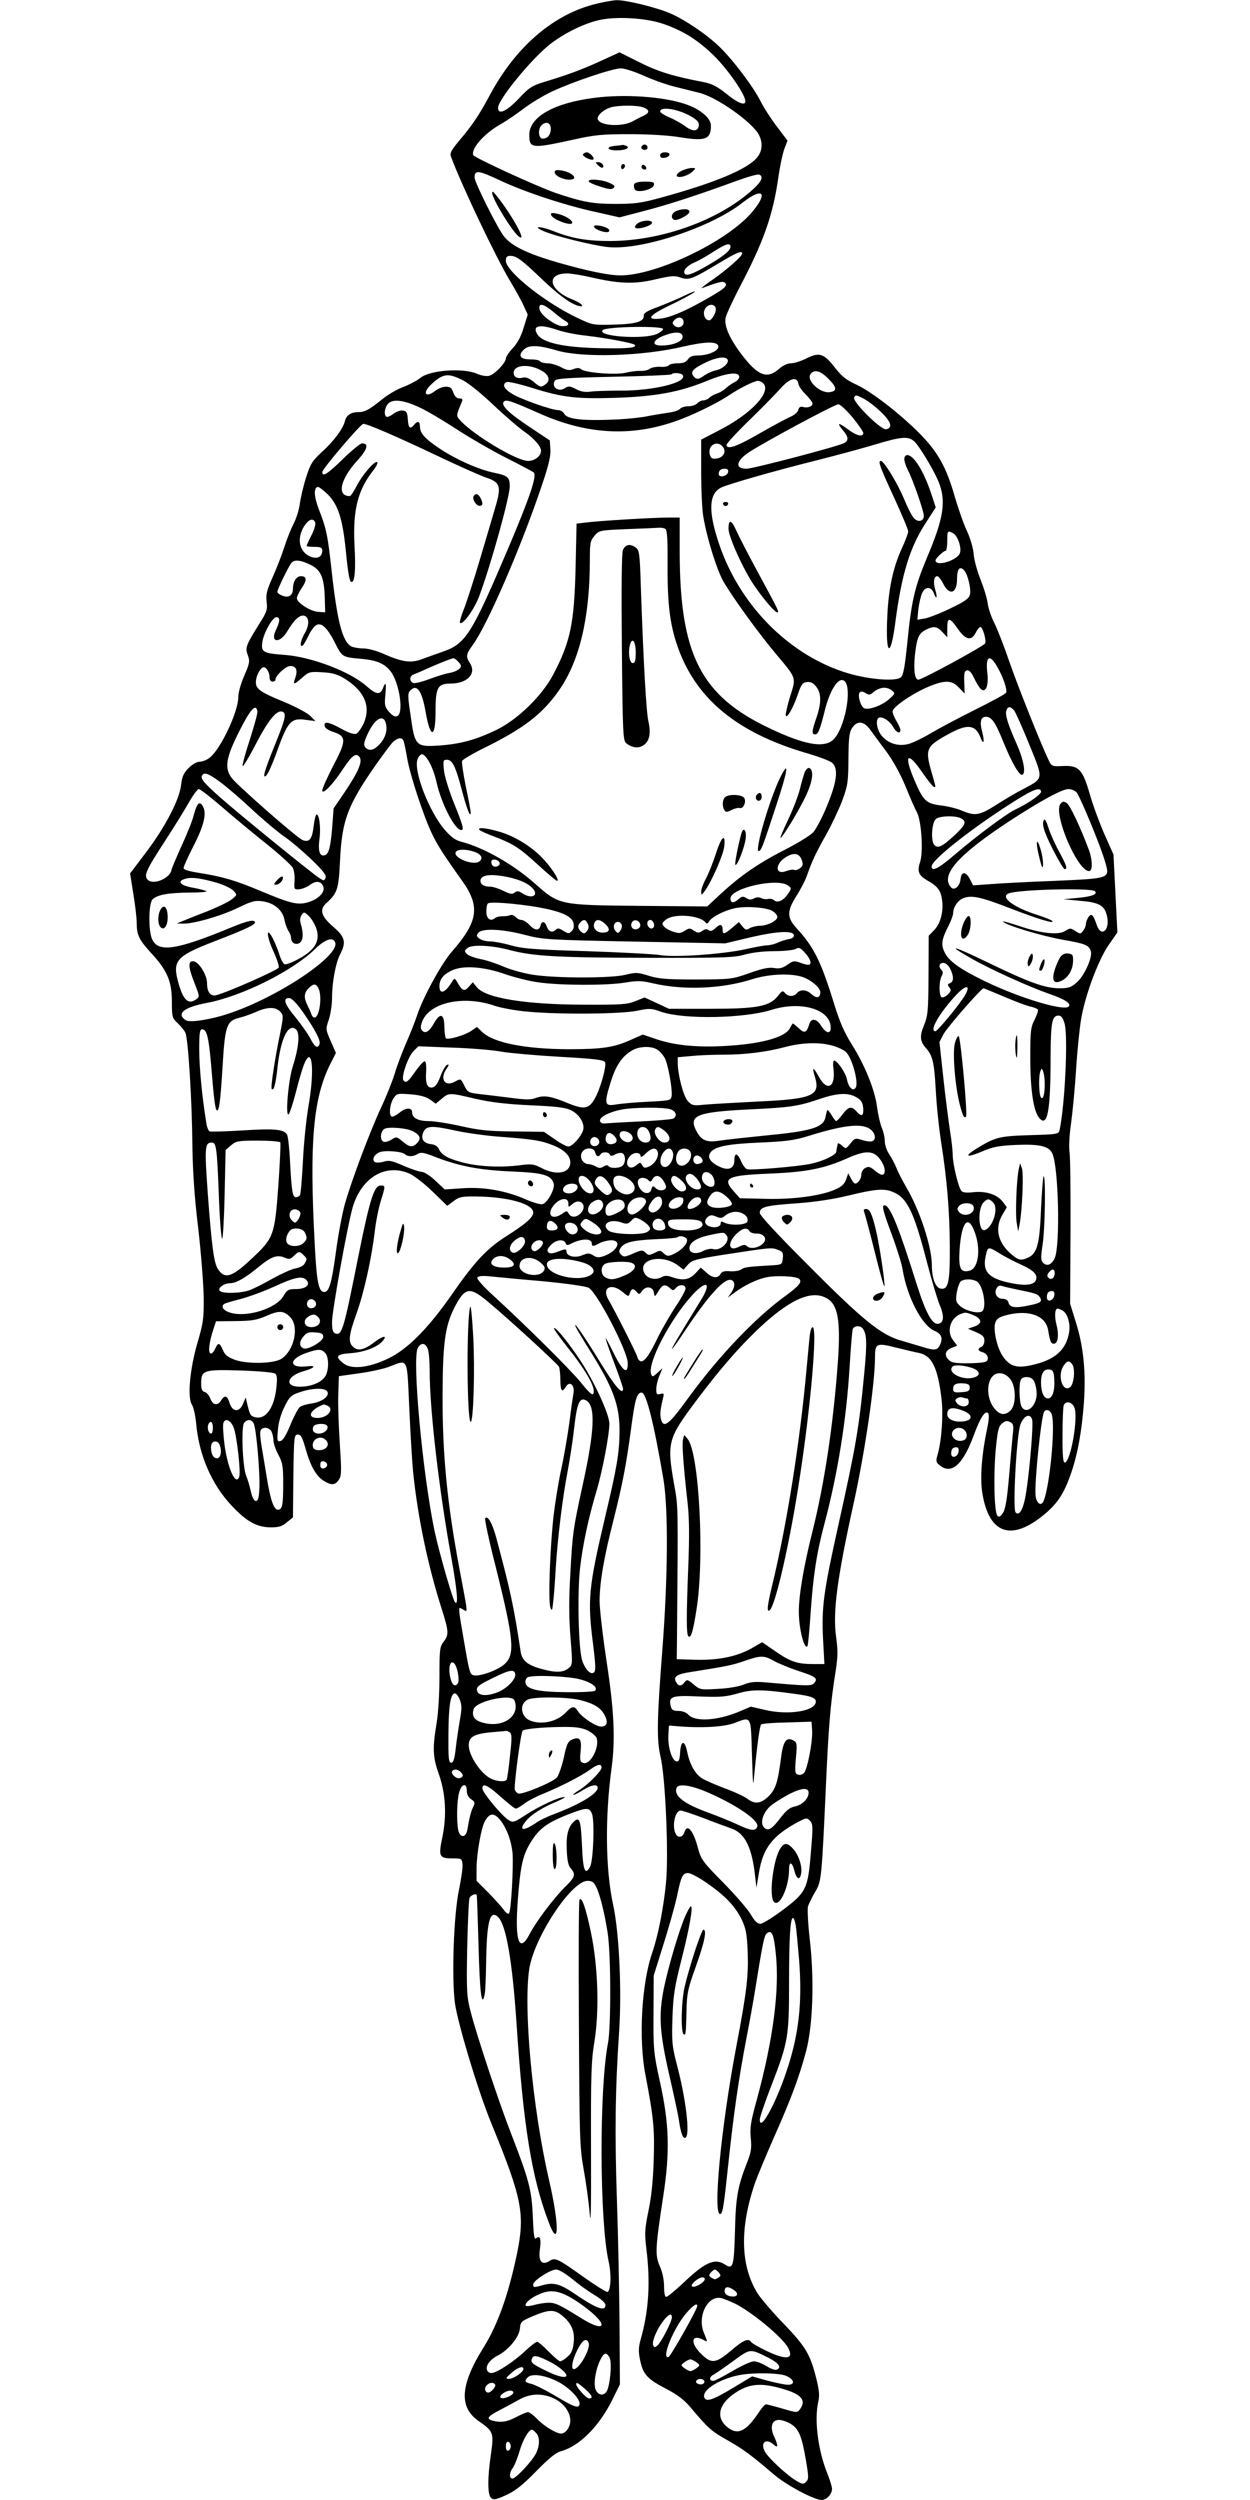 <?xml version="1.0" standalone="no"?>
<!DOCTYPE svg PUBLIC "-//W3C//DTD SVG 20010904//EN"
 "http://www.w3.org/TR/2001/REC-SVG-20010904/DTD/svg10.dtd">
<svg version="1.0" xmlns="http://www.w3.org/2000/svg"
 width="640pt" height="1280pt" viewBox="0 0 640 1280"
 preserveAspectRatio="xMidYMid meet">
<g transform="translate(0,1280) scale(0.1,-0.1)"
fill="#000000" stroke="none">
<path d="M3035 12776 c-211 -57 -398 -222 -526 -461 -54 -101 -89 -154 -156
-233 -45 -54 -51 -66 -43 -87 59 -156 229 -512 299 -629 28 -47 61 -106 72
-131 l21 -46 -21 -67 c-13 -45 -32 -79 -56 -105 -19 -20 -35 -44 -35 -52 0
-22 -57 -82 -85 -89 -14 -4 -41 1 -62 10 -72 32 -243 19 -291 -21 -16 -13 -55
-34 -86 -46 -32 -11 -81 -40 -110 -64 -66 -53 -88 -65 -121 -65 -38 0 -62 -16
-69 -46 -10 -40 -57 -103 -119 -159 -48 -45 -58 -60 -80 -130 -14 -44 -28
-105 -32 -135 -4 -30 -18 -75 -31 -100 -13 -25 -35 -79 -48 -120 -13 -41 -40
-111 -60 -155 -30 -67 -35 -87 -31 -125 5 -40 2 -52 -35 -110 -71 -114 -76
-126 -61 -165 11 -31 9 -41 -18 -104 -18 -41 -31 -86 -31 -111 0 -74 -90 -265
-146 -309 -15 -12 -38 -21 -51 -21 -15 0 -38 -13 -57 -32 -26 -26 -34 -44 -39
-88 -9 -76 -81 -214 -180 -345 l-81 -107 17 -107 c10 -58 17 -125 17 -148 0
-60 12 -85 75 -154 81 -87 105 -144 105 -247 0 -79 2 -85 29 -110 16 -15 34
-37 40 -49 14 -28 34 -341 36 -578 2 -134 10 -260 30 -425 15 -129 27 -289 28
-355 1 -108 -3 -131 -32 -230 -39 -134 -52 -278 -29 -316 9 -13 18 -55 22 -94
14 -164 79 -315 183 -425 76 -81 129 -110 200 -110 41 0 58 5 82 26 l31 25 2
212 c3 203 4 212 23 212 16 0 23 -14 41 -77 24 -86 54 -138 95 -162 37 -22 56
-20 74 8 14 21 14 43 5 182 -6 88 -10 202 -8 254 l3 94 99 14 c54 7 124 22
155 33 104 39 94 59 107 -221 6 -135 15 -276 19 -315 23 -229 76 -483 147
-704 36 -114 37 -131 9 -167 -19 -25 -21 -39 -21 -178 0 -86 -6 -190 -15 -241
-21 -126 -19 -171 11 -256 36 -101 42 -214 19 -325 -21 -100 -17 -109 53 -109
45 0 47 -1 50 -31 2 -17 -7 -75 -18 -130 -27 -126 -38 -444 -21 -579 14 -103
120 -455 186 -615 160 -390 174 -466 131 -674 -44 -207 -97 -357 -169 -473
-121 -193 -129 -308 -26 -379 75 -52 78 -60 63 -166 -19 -130 -18 -212 1 -228
13 -11 26 -8 78 16 46 21 85 52 153 122 68 69 101 96 130 103 91 26 191 126
257 258 l41 83 -2 302 c-1 165 -7 450 -13 631 -12 345 -9 582 11 874 14 213 0
504 -30 645 -40 180 -43 451 -9 701 20 147 14 292 -25 547 -20 131 -36 271
-36 311 0 94 22 223 71 414 47 188 64 276 90 467 20 153 30 186 54 186 24 0
63 -157 112 -445 25 -153 23 -499 -6 -875 -28 -361 -29 -456 -9 -545 25 -105
42 -501 28 -644 -12 -126 -40 -270 -70 -357 -55 -158 -71 -441 -36 -624 43
-225 48 -281 43 -439 -3 -104 -12 -191 -27 -261 -19 -93 -20 -115 -11 -191 22
-175 13 -322 -30 -471 -10 -39 -11 -59 -1 -105 15 -70 36 -94 135 -145 55 -29
91 -56 120 -91 92 -109 108 -124 188 -169 83 -47 119 -73 241 -177 62 -54 207
-131 245 -131 25 0 53 30 53 57 0 11 -11 46 -24 79 -48 118 -68 276 -46 369 7
31 4 58 -11 119 -31 123 -55 162 -165 277 -57 58 -116 128 -134 155 -90 143
-94 339 -12 574 11 30 53 132 94 225 91 205 130 312 165 442 35 132 43 366 19
574 -9 79 -13 155 -9 169 5 14 21 47 37 74 32 54 33 62 56 571 12 268 22 392
46 543 14 87 15 117 5 190 -18 128 5 300 89 682 59 267 110 618 110 751 0 71
8 75 109 49 42 -10 94 -23 116 -27 67 -14 97 -76 116 -239 9 -86 0 -210 -21
-284 -9 -31 -8 -37 11 -52 60 -50 119 2 175 154 32 88 58 128 73 113 6 -7 5
-32 -4 -75 -28 -131 -38 -253 -26 -331 34 -220 156 -256 334 -99 57 51 89 103
122 200 33 97 53 209 64 350 12 160 -1 293 -39 415 l-31 100 2 365 c1 201 -1
385 -5 410 -4 27 -1 88 8 150 8 58 20 184 26 280 6 96 18 211 26 256 21 121
87 298 140 375 l45 65 -10 200 -10 199 -46 103 c-25 57 -59 149 -75 205 -37
129 -57 149 -138 145 -51 -3 -57 -1 -69 22 -35 69 -160 382 -203 506 -26 77
-61 167 -77 200 -17 32 -33 80 -36 105 -3 25 -20 80 -37 123 -17 42 -33 101
-35 130 -2 29 -17 80 -34 117 -17 35 -44 114 -62 174 -43 152 -86 229 -179
324 -101 102 -249 217 -328 253 -48 22 -72 41 -105 83 -58 75 -81 83 -146 51
-27 -14 -64 -26 -80 -26 -19 0 -43 -11 -64 -30 -60 -52 -107 -34 -189 74 -63
82 -91 148 -83 189 4 18 38 91 75 162 120 229 167 362 195 555 8 58 22 124 31
148 l16 42 -55 73 c-30 39 -67 97 -82 127 -38 76 -143 215 -213 282 -65 63
-176 137 -249 169 -71 31 -227 69 -276 68 -23 -1 -78 -11 -122 -23z m363 -99
c100 -35 172 -80 252 -157 65 -62 150 -180 164 -227 12 -39 -28 -28 -95 27
-48 38 -75 52 -118 60 -153 29 -232 53 -327 101 l-102 51 -98 -45 c-101 -46
-165 -69 -289 -107 -62 -19 -77 -29 -130 -86 -62 -65 -105 -84 -105 -46 0 41
165 244 263 323 68 54 166 104 245 124 89 23 249 14 340 -18z m-99 -266 c47
-21 118 -46 156 -55 39 -10 96 -24 128 -32 90 -23 269 -150 303 -215 21 -42
17 -84 -11 -117 -50 -59 -217 -129 -491 -204 -102 -28 -135 -32 -234 -32 -116
0 -169 10 -305 56 -95 33 -416 180 -422 194 -12 33 56 111 142 159 28 16 79
51 115 78 36 28 101 67 145 88 107 50 312 119 354 119 18 0 72 -17 120 -39z
m-736 -536 c121 -57 325 -125 485 -160 l124 -28 126 33 c123 32 272 80 476
155 55 20 105 34 113 31 23 -9 14 -33 -29 -73 -173 -159 -467 -266 -733 -267
-121 0 -197 13 -292 51 -69 27 -112 26 -48 -1 57 -25 252 -73 327 -81 170 -18
529 100 692 229 104 81 131 48 43 -54 -129 -149 -487 -320 -670 -320 -60 0
-167 22 -321 66 -155 45 -236 84 -275 133 -34 43 -151 277 -151 302 0 40 18
38 133 -16z m1177 -338 c0 -20 -36 -49 -115 -95 -81 -47 -111 -57 -120 -42 -9
15 14 41 52 57 18 7 60 31 94 53 65 42 89 49 89 27z m60 -35 c0 -14 -74 -79
-150 -133 -41 -28 -66 -48 -55 -44 92 34 107 37 118 26 15 -15 -8 -33 -119
-95 -99 -55 -170 -84 -219 -88 -70 -6 -50 19 57 70 57 27 112 57 123 66 11 9
-9 2 -45 -15 -36 -18 -99 -44 -140 -60 -53 -19 -75 -32 -74 -44 3 -31 -37 -44
-151 -47 -109 -3 -110 -3 -190 35 -168 80 -365 238 -365 292 0 19 5 25 23 25
31 0 58 -20 157 -115 86 -82 146 -127 188 -140 41 -12 22 12 -23 30 -124 47
-144 135 -31 135 19 0 75 -9 123 -20 141 -33 223 -36 330 -10 79 18 97 20 127
9 42 -15 59 -9 194 72 93 56 122 68 122 51z m-969 -297 c23 -20 50 -40 60 -46
28 -15 23 -29 -10 -29 -37 0 -115 58 -119 88 -5 32 19 28 69 -13z m833 19 c7
-17 -18 -64 -33 -64 -21 0 -34 31 -23 55 13 28 47 33 56 9z m-164 -74 c0 -24
-30 -34 -47 -17 -12 12 -12 16 2 30 19 19 45 12 45 -13z m-647 -39 c31 -11 99
-25 151 -30 94 -11 236 -37 245 -46 14 -15 -26 -20 -153 -18 -205 2 -322 27
-347 75 -23 42 16 49 104 19z m542 4 c0 -5 -13 -16 -30 -24 -64 -31 -312 -14
-279 19 18 18 309 23 309 5z m100 -40 c0 -23 -49 -44 -108 -44 -54 -1 -46 28
13 51 58 22 95 20 95 -7z m183 -48 c4 -22 -51 -47 -105 -47 -27 0 -42 -6 -51
-20 -9 -14 -23 -20 -51 -20 -22 0 -43 -5 -46 -10 -4 -6 -24 -10 -45 -8 -21 1
-45 -4 -53 -10 -8 -7 -30 -12 -48 -11 -19 1 -52 -4 -74 -9 -47 -13 -207 -1
-229 17 -9 8 -21 9 -40 1 -21 -8 -34 -6 -64 10 -20 11 -51 20 -69 20 -17 0
-35 5 -38 10 -3 6 -26 10 -50 10 -52 0 -65 20 -32 51 26 24 75 22 167 -5 129
-39 440 -30 646 19 118 27 177 28 182 2z m47 -68 c10 -16 -23 -47 -59 -55 -17
-3 -43 -15 -58 -25 -32 -23 -42 -24 -58 -4 -17 21 -1 38 63 69 55 27 102 33
112 15z m-950 -58 c36 -20 44 -50 19 -68 -24 -18 -28 -17 -63 13 -21 17 -39
24 -52 21 -29 -8 -49 2 -49 24 0 42 81 48 145 10z m1467 -41 c44 -44 45 -63 5
-68 -50 -6 -122 63 -96 94 20 24 50 16 91 -26z m-746 19 c23 -37 -149 -80
-321 -79 -60 0 -128 -2 -150 -5 -28 -4 -51 -1 -76 13 -31 16 -39 16 -56 5 -34
-23 -72 6 -52 38 7 11 64 15 299 20 159 3 293 9 297 12 10 11 51 8 59 -4z
m289 -9 c0 -8 -10 -20 -23 -26 -12 -6 -33 -20 -45 -31 -12 -12 -33 -24 -47
-28 -13 -4 -30 -14 -38 -21 -7 -8 -22 -14 -31 -14 -10 0 -24 -7 -31 -15 -7 -8
-27 -15 -45 -15 -18 0 -38 -6 -44 -14 -6 -7 -33 -16 -59 -19 -26 -4 -72 -11
-102 -17 -30 -7 -98 -14 -150 -17 -178 -9 -265 -1 -281 28 -5 10 -19 19 -30
19 -35 0 -201 59 -241 86 -40 25 -48 48 -23 58 8 3 65 -10 126 -29 159 -50
227 -58 429 -52 207 7 328 29 470 87 99 41 165 49 165 20z m-1417 -16 c29 -14
98 -70 159 -128 59 -56 129 -116 155 -134 52 -36 88 -77 88 -100 0 -27 -32
-52 -66 -52 -59 0 -282 134 -349 209 -20 23 -20 23 10 94 5 13 2 17 -13 17
-13 0 -24 10 -31 30 -8 24 -16 30 -38 30 -15 0 -39 -9 -53 -20 -51 -40 -70
-13 -22 32 60 56 86 59 160 22z m1720 -20 c2 -12 19 -36 38 -54 18 -19 34 -39
34 -46 0 -15 -23 -24 -48 -18 -13 4 -21 0 -25 -15 -2 -11 -20 -26 -38 -34 -19
-8 -90 -46 -158 -85 -119 -69 -171 -87 -171 -59 0 6 53 64 118 127 65 63 137
137 160 163 47 52 84 61 90 21z m-178 1 c37 -45 -63 -152 -220 -234 l-100 -52
0 -168 c0 -92 5 -194 11 -227 20 -117 72 -280 105 -335 55 -92 182 -266 265
-365 109 -130 106 -120 74 -221 -14 -46 -24 -90 -22 -96 6 -18 37 36 61 105
18 54 25 63 47 66 19 2 33 -4 48 -24 27 -34 27 -83 1 -159 -24 -69 -25 -85 -6
-85 15 0 25 25 51 130 23 89 60 152 88 148 60 -8 14 -264 -55 -312 -50 -35
-146 -16 -313 63 -357 167 -465 378 -465 911 l0 170 -63 0 c-72 0 -360 -17
-423 -26 l-42 -5 -5 -227 c-7 -283 -26 -377 -114 -545 -57 -109 -183 -232
-293 -285 -105 -50 -181 -71 -290 -79 -120 -8 -126 -3 -147 149 -16 106 -16
119 -2 133 34 35 60 -2 79 -115 24 -134 50 -130 50 8 0 122 11 142 76 142 87
0 135 51 100 105 -22 34 -20 45 14 92 74 100 249 504 354 817 35 103 46 150
44 184 l-3 47 -99 66 c-112 74 -154 115 -136 133 12 12 38 3 187 -63 251 -111
488 -119 728 -24 87 34 193 88 245 124 46 31 123 69 140 69 10 0 23 -7 30 -15z
m601 -145 c52 -49 61 -81 26 -88 -26 -5 -172 140 -164 162 6 15 10 15 47 -4
23 -12 64 -43 91 -70z m-2359 22 c35 -16 119 -66 188 -111 69 -45 184 -111
255 -147 72 -36 133 -69 138 -73 17 -17 -21 -129 -130 -386 -189 -444 -218
-490 -334 -531 -35 -12 -84 -30 -109 -39 -55 -21 -100 -15 -191 25 -39 18 -85
30 -109 30 -23 0 -50 5 -61 10 -45 25 -71 121 -100 378 -21 194 -28 225 -66
323 -25 65 -28 109 -7 116 6 2 29 -16 53 -39 52 -53 75 -125 91 -282 13 -131
20 -166 30 -166 17 0 22 66 15 189 -9 179 17 282 95 381 17 21 26 41 21 44
-13 8 -76 -65 -106 -124 -14 -27 -29 -50 -34 -50 -69 0 -49 87 42 186 49 54
56 84 21 84 -9 0 -53 -36 -98 -80 -80 -78 -106 -94 -106 -67 0 16 197 247 210
247 21 0 173 -66 369 -159 113 -54 230 -106 259 -116 73 -24 80 -44 49 -149
-13 -45 -49 -166 -80 -271 -31 -104 -68 -219 -82 -254 -14 -35 -23 -66 -20
-70 14 -13 73 69 98 135 59 157 157 510 157 564 0 46 -10 55 -78 69 -79 16
-192 66 -276 121 -79 52 -106 81 -106 117 0 26 -12 30 -30 8 -20 -25 -29 -17
-32 28 -2 35 -7 43 -26 45 -12 2 -34 -6 -48 -17 -15 -11 -30 -18 -35 -15 -15
9 -10 46 8 67 24 26 82 19 165 -21z m2213 -49 c30 -37 55 -73 55 -80 0 -22
-35 -14 -76 17 -51 38 -62 38 -30 -1 31 -36 33 -55 7 -68 -32 -17 -466 -131
-499 -131 -61 0 -54 41 15 86 83 54 437 244 455 244 10 0 42 -30 73 -67z m319
-126 c26 -26 96 -143 120 -200 42 -101 29 -188 -60 -397 -61 -147 -78 -218
-99 -436 -13 -123 -20 -162 -33 -172 -29 -24 -183 -9 -293 28 -290 96 -535
349 -638 657 -56 166 -52 256 12 287 42 19 268 84 492 140 99 25 232 61 295
80 139 42 173 44 204 13z m-980 -29 c15 -25 -3 -52 -37 -56 -21 -3 -28 2 -33
22 -12 49 43 76 70 34z m24 -125 c-4 -22 -48 -31 -48 -10 0 19 10 27 32 27 13
0 18 -6 16 -17z m-2114 -259 c3 -8 -5 -37 -19 -64 -14 -27 -25 -52 -25 -55 0
-3 18 -5 40 -5 32 0 40 -4 40 -19 0 -32 -25 -45 -60 -31 -61 25 -73 98 -28
163 22 30 43 35 52 11z m1793 -32 c9 -6 12 -57 11 -192 -1 -204 14 -311 58
-429 96 -255 303 -423 647 -525 66 -19 128 -42 138 -52 32 -29 25 -95 -26
-218 -24 -60 -57 -122 -72 -138 -15 -16 -79 -55 -143 -88 -136 -69 -228 -133
-327 -224 l-72 -67 -348 3 c-410 4 -410 4 -534 114 -113 100 -262 184 -376
214 -30 7 -53 24 -83 58 -83 94 -167 312 -141 368 6 14 17 24 24 22 24 -9 56
-71 72 -143 25 -111 94 -245 127 -245 15 0 8 26 -38 139 -25 62 -48 137 -51
167 -5 50 -4 54 15 54 28 0 44 -32 76 -153 26 -99 45 -148 46 -117 0 8 -11 68
-25 133 -13 65 -22 123 -19 131 3 7 53 37 112 66 203 100 299 174 383 294 106
150 159 373 159 668 0 88 2 99 24 125 24 28 26 28 168 34 78 3 152 6 163 7 11
1 26 -2 32 -6z m1473 -22 c23 -12 44 -73 35 -101 -12 -38 -125 -73 -125 -38 0
10 41 49 52 49 4 0 8 23 8 50 0 53 1 55 30 40z m-3290 -162 c54 -27 70 -66 73
-173 l2 -70 -33 2 c-40 1 -112 47 -112 70 0 9 12 34 26 54 27 40 25 59 -6 59
-22 0 -40 -28 -40 -63 0 -35 -21 -50 -54 -37 -14 5 -26 14 -26 20 0 12 57 129
72 148 15 18 48 15 98 -10z m3348 -30 c18 -23 35 -95 28 -122 -5 -21 -25 -35
-102 -72 -52 -25 -111 -48 -131 -51 l-36 -6 5 54 c4 30 12 66 19 82 16 35 46
35 60 1 14 -39 20 -24 7 18 -11 37 -6 68 11 68 6 0 20 -18 31 -40 32 -62 70
-48 70 25 0 54 15 70 38 43z m-3360 -259 c2 -15 -6 -42 -17 -60 -21 -34 -29
-75 -12 -65 5 3 18 26 30 50 11 25 30 50 41 56 27 14 58 -16 99 -99 34 -66 34
-66 139 -75 71 -7 111 -24 141 -62 46 -58 70 -218 34 -231 -11 -4 -24 3 -41
22 -22 26 -24 36 -19 87 6 63 2 72 -13 33 -13 -34 -35 -31 -81 10 -83 75 -283
152 -423 162 -108 8 -120 14 -113 64 6 47 52 129 72 129 20 0 19 -21 -2 -65
-32 -66 19 -72 58 -7 34 57 61 83 84 80 13 -2 21 -12 23 -29z m3327 -40 c39
-55 68 -62 90 -20 8 17 20 31 25 31 11 0 31 -67 24 -84 -5 -13 -323 -186 -342
-186 -18 0 -25 46 -18 122 10 91 19 114 55 133 42 21 58 19 86 -11 l25 -27 0
47 c0 58 12 57 55 -5z m-2561 -165 c9 -8 16 -19 16 -23 0 -15 -26 -31 -61 -37
-19 -3 -64 -17 -101 -31 -37 -14 -74 -23 -82 -20 -21 8 -20 36 2 44 9 3 42 17
72 31 59 26 121 51 132 52 4 0 14 -7 22 -16z m2763 -30 c30 -52 52 -119 44
-131 -3 -6 -74 -45 -157 -86 -84 -42 -186 -96 -228 -121 -42 -25 -94 -50 -114
-55 -51 -14 -104 2 -136 40 -26 30 -35 82 -17 94 16 9 56 -15 73 -46 17 -30
38 -39 38 -16 0 6 -9 27 -20 45 -11 18 -20 40 -20 50 0 22 106 94 186 127 82
34 119 33 154 -6 l29 -30 -2 58 c-2 46 1 58 14 61 11 2 23 -11 37 -41 11 -24
27 -49 35 -56 25 -20 40 21 32 85 -10 86 13 98 52 28z m-3727 -51 c0 -14 6
-23 15 -23 8 0 15 4 15 9 0 22 53 71 76 71 31 0 39 -21 26 -60 -14 -38 -8 -38
36 1 33 29 39 31 102 27 53 -3 78 -10 115 -33 102 -64 135 -142 97 -229 -12
-25 -29 -49 -38 -53 -11 -4 -39 5 -75 25 -65 36 -92 41 -87 15 2 -11 20 -23
46 -31 66 -22 66 -44 -2 -173 -31 -60 -56 -117 -56 -126 0 -25 53 29 105 108
47 71 67 86 85 64 18 -22 -4 -74 -72 -176 l-60 -88 -8 -107 c-9 -103 -19 -134
-45 -134 -20 0 -27 29 -19 87 7 56 -1 123 -15 123 -5 0 -11 -27 -15 -59 -8
-68 -22 -86 -57 -72 -28 11 -328 274 -362 317 -39 51 -31 103 38 240 57 113
85 144 93 103 2 -9 -16 -74 -38 -143 -23 -70 -40 -132 -38 -138 2 -6 32 43 66
109 66 127 109 180 138 169 22 -8 16 -36 -39 -171 -53 -131 -66 -175 -44 -156
8 6 29 53 48 104 62 175 77 193 157 181 l47 -6 -26 26 c-14 15 -74 47 -134 72
-122 50 -145 66 -145 101 0 27 17 64 34 75 14 10 36 -20 36 -49z m3186 -68
c18 -14 18 -16 -13 -44 -35 -32 -102 -57 -127 -48 -19 7 -37 68 -24 82 5 6 16
5 29 -3 17 -11 24 -11 37 1 34 29 70 34 98 12z m626 -102 c8 -10 43 -89 78
-175 74 -182 75 -171 -33 -229 -34 -17 -96 -54 -138 -81 -84 -53 -106 -57
-173 -29 -25 11 -73 23 -107 27 -76 9 -92 23 -136 127 -58 135 -38 155 40 41
26 -38 52 -70 57 -72 13 -5 13 -8 -10 73 -35 121 -29 134 91 199 94 51 134 46
160 -22 15 -40 21 -19 8 30 -14 52 -8 78 19 78 29 0 49 -29 88 -126 44 -109
83 -176 98 -171 20 7 7 78 -30 161 -45 101 -59 148 -51 169 8 22 20 21 39 0z
m-3216 -68 c9 -36 -4 -76 -34 -107 -29 -31 -53 -35 -72 -14 -9 12 -7 25 10 63
37 83 83 111 96 58z m2480 -32 c15 -21 52 -71 82 -111 33 -44 71 -113 97 -175
23 -57 50 -119 60 -137 23 -45 33 -202 16 -253 -16 -49 -8 -69 37 -95 52 -29
68 -50 75 -97 9 -61 -7 -122 -39 -156 l-29 -30 -1 -202 c-1 -182 -3 -207 -23
-256 -23 -56 -21 -82 9 -116 35 -40 43 -71 51 -214 4 -80 17 -202 28 -271 29
-186 43 -346 44 -530 1 -183 -7 -224 -46 -218 -27 4 -46 52 -46 124 -1 93 -62
278 -130 394 -21 36 -44 81 -51 100 -8 19 -24 51 -37 70 -13 19 -23 49 -23 68
0 18 -7 49 -16 70 -8 20 -19 69 -24 107 -11 86 -63 214 -131 321 -35 56 -60
113 -85 194 -70 227 -105 299 -195 397 -51 56 -51 87 0 168 21 33 46 81 54
106 25 71 42 108 96 204 28 50 65 128 83 175 29 79 31 95 32 215 1 107 4 136
19 158 26 39 60 36 93 -10z m-2392 -52 c4 -5 13 -48 21 -95 8 -48 40 -157 71
-244 56 -158 76 -194 209 -380 95 -133 84 -209 -51 -364 -54 -61 -150 -238
-179 -328 -10 -30 -35 -94 -56 -141 -20 -47 -47 -117 -58 -156 -12 -38 -43
-117 -70 -174 -57 -123 -151 -372 -186 -496 -13 -48 -34 -158 -45 -243 -22
-161 -35 -205 -60 -205 -29 0 -39 52 -49 253 -27 513 -8 738 80 914 l29 57
-27 61 c-26 60 -26 61 -9 111 9 28 16 77 16 108 0 81 18 177 40 222 34 65 28
91 -35 145 -61 53 -71 87 -34 120 57 52 63 71 70 219 10 205 38 281 184 490
35 50 73 100 84 113 23 23 46 29 55 13z m-938 -214 c33 -24 106 -87 164 -141
58 -54 132 -116 165 -139 33 -22 95 -75 139 -117 60 -58 78 -81 73 -94 -7 -17
-9 -17 -33 -1 -40 26 -409 326 -504 410 -88 78 -105 99 -95 115 11 18 32 10
91 -33z m12 -130 c59 -51 161 -136 228 -189 66 -53 126 -108 133 -121 7 -13
11 -44 9 -68 -3 -42 -2 -44 24 -42 15 1 40 11 56 23 31 23 58 19 68 -12 8 -28
-28 -63 -80 -78 -53 -15 -89 -6 -246 60 -124 52 -191 72 -312 91 -51 8 -78 16
-78 25 0 7 22 56 49 109 54 104 70 169 51 204 -17 33 -31 21 -47 -39 -7 -30
-36 -102 -63 -160 -26 -58 -50 -114 -52 -124 -7 -43 -93 -79 -121 -51 -22 22
-11 47 89 201 43 66 97 153 119 192 22 39 46 72 53 72 7 0 61 -42 120 -93z
m4192 79 c0 -14 -68 -61 -130 -90 -44 -20 -196 -133 -312 -232 -84 -72 -118
-89 -118 -60 0 34 215 203 434 340 89 56 126 68 126 42z m182 -3 c19 -23 125
-279 146 -355 25 -87 31 -85 -258 -98 -135 -5 -284 -13 -332 -17 l-86 -6 -16
32 c-21 40 -44 40 -48 0 -3 -35 -31 -60 -47 -44 -60 62 32 167 299 342 160
104 268 163 301 163 14 0 33 -8 41 -17z m-591 -133 c29 -16 23 -33 -29 -82
-69 -65 -92 -75 -110 -52 -16 23 -12 105 8 129 15 18 100 21 131 5z m-2493
-171 c36 -12 47 -33 27 -49 -30 -25 -139 19 -121 48 9 15 53 15 94 1z m1677
-42 c8 -24 6 -31 -9 -42 -10 -8 -23 -12 -30 -9 -7 3 -25 0 -41 -6 -57 -22 -58
36 -2 71 42 26 69 21 82 -14z m-1547 -14 c5 -18 -28 -29 -38 -12 -5 7 -6 17
-3 22 7 12 35 5 41 -10z m44 -74 c58 -13 98 -30 122 -54 39 -39 0 -61 -49 -29
-20 13 -28 14 -40 4 -12 -10 -23 -8 -58 9 -24 12 -53 21 -64 21 -34 0 -53 11
-53 30 0 31 51 38 142 19z m-1491 -29 c36 -11 74 -29 85 -41 19 -21 19 -21
-10 -44 -16 -13 -73 -40 -125 -61 -53 -20 -109 -43 -126 -50 l-30 -12 31 -1
c53 -2 196 39 282 81 73 35 89 39 128 33 57 -8 101 -45 110 -93 4 -20 13 -46
20 -57 8 -11 14 -27 14 -35 0 -26 21 -40 42 -29 20 11 23 46 9 96 -7 22 -5 37
4 49 11 16 14 16 38 -8 14 -14 31 -44 38 -66 18 -61 -9 -106 -89 -150 -34 -19
-68 -32 -75 -29 -7 3 -19 25 -26 48 -7 24 -23 62 -34 84 -36 68 -33 12 3 -66
18 -39 30 -76 27 -83 -5 -13 -265 -128 -319 -141 -30 -8 -48 15 -48 62 0 41
-41 107 -68 111 -31 5 -29 -30 5 -114 25 -65 26 -67 8 -80 -39 -29 -65 -7 -89
75 -36 122 -18 144 181 221 166 64 216 88 208 100 -8 13 -42 4 -130 -32 -276
-114 -366 -126 -397 -55 -19 47 -17 182 3 202 24 24 82 34 188 35 52 0 91 3
88 7 -4 3 -35 12 -70 18 -66 12 -83 33 -37 46 32 9 77 3 161 -21z m2924 -14
c18 -13 18 -15 2 -39 -24 -37 -54 -52 -73 -37 -7 7 -22 10 -33 7 -10 -2 -25 0
-34 5 -11 5 -24 5 -37 -2 -14 -8 -25 -7 -39 2 -16 10 -23 9 -39 -5 -25 -23
-42 -22 -42 3 0 53 240 107 295 66z m1571 -29 c15 -15 -13 -27 -86 -34 l-75
-7 83 -8 c99 -8 126 -23 139 -75 19 -74 -29 -117 -52 -48 -18 52 -26 61 -42
40 -7 -11 -13 -26 -13 -35 0 -9 -6 -25 -14 -35 -13 -18 -15 -18 -40 -2 -24 16
-28 16 -51 1 -35 -23 -124 -14 -240 26 -49 16 -85 26 -80 21 21 -20 194 -72
304 -92 120 -21 136 -28 146 -59 10 -30 -33 -126 -71 -159 -29 -26 -43 -31
-88 -31 -74 0 -154 28 -366 131 -184 89 -222 98 -82 19 97 -55 288 -141 387
-176 84 -29 119 -50 108 -66 -17 -29 -250 41 -428 127 -132 64 -187 104 -209
150 -19 39 -15 66 21 136 13 26 23 54 23 62 0 31 23 66 51 78 43 17 89 8 250
-55 141 -54 222 -78 206 -61 -4 5 -38 18 -77 31 -121 38 -192 92 -145 110 51
20 423 29 441 11z m-2851 -82 c116 -21 172 -45 181 -80 4 -18 2 -32 -9 -42
-14 -15 -18 -14 -42 1 -20 13 -30 15 -38 7 -18 -18 -37 -13 -47 14 -11 30 -26
32 -33 5 -7 -27 -29 -25 -57 5 -13 14 -31 25 -41 25 -9 0 -22 7 -29 15 -8 9
-20 13 -29 9 -9 -4 -27 -6 -40 -5 -13 0 -30 -4 -37 -10 -23 -19 -44 -3 -44 34
0 19 3 37 8 41 9 11 145 0 257 -19z m1201 -20 c13 -8 24 -22 24 -30 0 -19 -51
-45 -90 -45 -16 0 -40 -6 -51 -12 -17 -11 -23 -10 -38 9 l-18 22 -34 -29 c-40
-34 -49 -36 -49 -12 0 30 -12 34 -36 11 -17 -16 -27 -19 -36 -11 -9 7 -18 6
-32 -4 -17 -12 -23 -12 -43 1 -21 14 -25 14 -48 -1 -20 -13 -30 -14 -59 -4
-19 6 -40 18 -47 27 -11 13 -10 18 10 34 41 34 177 23 204 -15 5 -7 11 -5 18
7 13 22 79 56 132 67 57 12 165 4 193 -15z m-947 -64 c7 -13 6 -24 -3 -37 -12
-15 -16 -16 -30 -5 -19 16 -20 33 -4 49 17 17 26 15 37 -7z m90 -2 c28 -26 23
-44 -14 -44 -31 0 -52 24 -42 49 9 22 29 20 56 -5z m179 -2 c4 -20 -25 -34
-40 -19 -15 15 -1 44 19 40 10 -2 19 -11 21 -21z m69 7 c9 -23 -11 -38 -26
-20 -13 16 -7 36 10 36 5 0 12 -7 16 -16z m-164 -8 c3 -8 0 -22 -7 -31 -11
-15 -13 -15 -25 -1 -15 18 -8 46 13 46 7 0 16 -6 19 -14z m-498 -52 c97 -25
112 -26 564 -35 l464 -9 130 31 c138 32 222 36 222 9 0 -9 -11 -16 -25 -18
-14 -2 -39 -10 -57 -18 -17 -8 -42 -14 -55 -14 -12 0 -63 -9 -111 -20 -118
-26 -365 -43 -437 -30 -30 5 -199 14 -375 20 -270 8 -331 13 -390 30 -38 11
-86 20 -106 20 -19 0 -44 6 -54 14 -16 12 -17 16 -6 30 20 24 120 20 236 -10z
m-969 -39 c26 -67 -290 -279 -543 -364 -92 -31 -200 -48 -221 -35 -52 33 -11
67 107 89 179 34 438 163 553 275 52 51 93 65 104 35z m896 -40 c120 -31 243
-38 693 -39 401 -1 456 1 510 17 37 10 93 17 148 17 48 0 98 5 110 11 18 10
25 7 49 -20 29 -32 37 -61 16 -61 -6 0 -26 5 -44 12 -28 10 -35 8 -63 -12 -25
-17 -41 -21 -69 -16 -27 4 -60 -3 -127 -27 -88 -31 -93 -31 -270 -32 -149 0
-191 3 -243 19 -57 18 -67 18 -120 5 -73 -18 -354 -18 -472 0 -47 7 -115 26
-152 42 -37 16 -91 34 -120 39 -29 6 -59 17 -68 26 -13 14 -13 17 5 31 24 18
125 13 217 -12z m2253 -95 c19 -38 19 -66 -1 -74 -13 -5 -14 -9 -3 -22 10 -12
9 -19 -8 -36 -12 -11 -26 -17 -32 -14 -14 9 -14 81 0 108 8 14 8 23 0 31 -17
17 -13 37 9 37 11 0 26 -12 35 -30z m-2275 -29 c47 -16 123 -35 169 -41 115
-16 350 -16 441 -1 65 11 85 10 145 -4 156 -36 351 -28 505 21 81 26 187 32
252 14 46 -13 98 -56 98 -80 0 -29 -19 -34 -44 -11 -26 25 -58 27 -76 6 -16
-19 -44 -19 -61 1 -11 13 -15 12 -36 -15 -42 -54 -106 -66 -348 -66 l-210 0
-62 29 -63 29 -47 -19 c-42 -17 -75 -19 -268 -18 -298 1 -500 34 -544 90 l-20
25 -18 -20 c-24 -29 -35 -26 -57 12 -17 30 -19 31 -30 13 -36 -60 -66 -71 -66
-25 0 35 20 60 63 80 59 28 164 20 277 -20z m-960 -70 c21 -40 6 -151 -20
-151 -6 0 -13 8 -16 18 -3 9 -12 30 -20 45 -19 39 -18 63 6 87 25 25 37 25 50
1z m3310 -38 c-27 -46 -140 -183 -151 -183 -33 0 21 94 105 184 52 56 79 55
46 -1z m203 -7 c56 -24 117 -47 134 -50 18 -4 35 -11 37 -15 3 -4 -5 -28 -17
-52 -20 -39 -22 -59 -22 -194 0 -163 16 -272 45 -308 43 -52 59 32 59 311 1
179 7 212 41 212 14 0 22 -11 31 -42 18 -67 1 -420 -26 -544 -5 -21 -12 -22
-152 -26 -159 -5 -177 -10 -275 -70 -66 -41 -48 -47 34 -12 51 22 83 28 169
32 122 5 170 -6 187 -44 32 -69 41 -473 12 -536 -16 -34 -39 -43 -59 -24 -12
13 -13 26 -3 93 13 82 17 361 5 350 -3 -4 -9 -80 -13 -169 -7 -178 -20 -226
-66 -247 -38 -17 -50 -14 -90 21 -66 58 -81 130 -42 198 l23 39 -21 28 c-28
37 -86 56 -150 49 -35 -4 -55 -2 -62 7 -15 18 -43 133 -44 181 0 22 -6 79 -14
126 -7 47 -23 168 -34 270 l-20 185 22 42 c20 36 192 233 204 233 2 0 50 -20
107 -44z m-3592 -78 c63 -91 92 -146 85 -164 -9 -25 -25 -15 -47 29 -12 23
-46 71 -75 107 -57 68 -68 100 -34 100 13 0 37 -24 71 -72z m983 32 c33 -11
110 -25 170 -30 168 -15 478 -12 558 5 63 13 72 13 125 -6 116 -39 422 -34
565 11 147 46 295 4 301 -86 3 -40 -22 -38 -48 3 -23 38 -51 42 -61 11 -14
-47 -25 -51 -55 -22 -16 15 -30 26 -31 23 -2 -2 -8 -13 -14 -24 -26 -48 -154
-82 -344 -91 -141 -7 -254 5 -347 38 l-62 21 -59 -26 c-87 -40 -149 -49 -322
-49 -223 1 -383 33 -441 88 l-27 26 -29 -20 c-32 -22 -120 -48 -130 -38 -4 4
-7 30 -8 59 0 67 -22 74 -53 18 -25 -44 -45 -56 -62 -36 -8 10 -7 22 3 48 40
96 214 132 371 77z m-1099 -30 c17 -19 17 -23 -3 -122 -22 -107 -42 -234 -42
-264 0 -13 3 -15 10 -8 6 6 15 52 20 102 16 153 55 235 95 202 22 -18 15 -93
-16 -190 -23 -72 -39 -262 -21 -245 6 6 22 56 37 113 14 57 33 121 42 143 41
102 55 -26 23 -211 -12 -68 -25 -196 -29 -285 -5 -90 -11 -168 -15 -174 -4 -6
-13 -11 -21 -11 -17 0 -22 31 -30 183 -3 65 -10 127 -15 137 -15 28 -62 33
-231 22 -85 -5 -159 -7 -165 -5 -7 2 -15 23 -18 46 -21 127 -36 283 -36 374 0
86 3 103 15 103 23 0 33 -37 45 -172 15 -187 22 -238 30 -243 12 -7 19 48 30
232 12 199 21 226 82 241 25 6 64 20 89 31 57 26 101 27 124 1z m2832 -175
c27 -8 57 -23 66 -33 32 -35 64 -156 48 -181 -14 -22 -37 2 -45 44 -7 33 -49
95 -66 95 -4 0 -6 -18 -3 -39 13 -98 -32 -123 -75 -43 -28 51 -36 51 -20 0 30
-98 -9 -115 -295 -128 -117 -6 -239 -13 -272 -16 -55 -6 -62 -4 -83 18 -23 25
-51 132 -52 194 l0 31 68 6 c37 4 111 7 164 7 112 0 220 13 321 40 88 23 177
25 244 5z m-1697 -30 c41 -7 176 -19 299 -26 181 -10 224 -16 229 -28 8 -22
-25 -139 -54 -188 -30 -52 -55 -55 -142 -19 -82 34 -116 39 -157 25 -28 -11
-54 -10 -137 1 -57 7 -128 16 -158 19 -51 6 -56 9 -73 43 -18 36 -18 36 -46
21 -53 -31 -82 13 -44 66 12 18 13 23 2 19 -7 -2 -23 -29 -34 -59 -15 -39 -27
-55 -42 -57 -26 -4 -36 22 -31 85 1 26 -1 48 -7 49 -5 2 -27 -21 -48 -51 -38
-55 -50 -64 -62 -45 -11 18 25 121 52 148 l25 25 177 -7 c97 -3 210 -13 251
-21z m798 9 c12 -8 28 -27 36 -42 17 -33 39 -158 35 -192 -4 -25 -6 -25 -124
-31 -66 -3 -139 -10 -162 -14 -57 -10 -61 2 -28 109 27 89 58 136 110 167 37
23 103 25 133 3z m1981 -169 c1 -55 -9 -91 -20 -73 -10 16 -12 109 -2 134 6
16 7 16 14 -2 4 -10 8 -37 8 -59z m-3147 -85 l29 -21 30 25 c38 32 39 32 174
0 81 -18 154 -27 280 -33 132 -6 178 -11 208 -25 43 -21 71 -67 63 -101 -9
-33 -55 -85 -76 -85 -10 0 -42 17 -71 38 l-54 37 -155 2 c-127 1 -176 6 -269
27 -62 14 -138 26 -167 26 -53 0 -84 16 -84 45 0 25 -32 25 -62 0 -17 -14 -36
-24 -42 -22 -16 6 -11 63 9 94 17 25 20 25 88 20 49 -4 80 -13 99 -27z m2177
15 c31 -15 41 -33 41 -71 0 -29 -11 -31 -35 -4 -26 28 -40 25 -71 -15 -14 -19
-29 -35 -33 -35 -3 0 -14 15 -25 33 -10 17 -20 28 -21 22 -2 -5 -6 -22 -9 -37
-12 -52 -75 -70 -318 -93 -90 -9 -190 -20 -223 -25 -70 -11 -96 1 -123 56 -35
74 11 91 279 104 209 10 247 16 361 55 84 28 137 31 177 10z m-945 -65 c28
-10 34 -34 14 -47 -7 -4 -85 -11 -173 -15 -88 -4 -169 -9 -180 -10 -11 -2 -21
4 -23 13 -4 19 47 46 111 58 60 12 221 13 251 1z m1026 -105 c23 -21 26 -50 6
-58 -8 -3 -31 -1 -51 6 -36 11 -39 10 -61 -18 -23 -28 -23 -29 -43 -10 -12 10
-22 14 -22 9 -1 -5 -2 -13 -4 -19 -1 -5 -3 -16 -3 -22 -3 -17 -67 -48 -128
-61 -67 -15 -312 -35 -330 -28 -8 3 -22 22 -30 41 -18 43 -34 45 -34 5 0 -43
-30 -56 -77 -33 -46 22 -62 47 -47 70 20 32 85 46 254 53 137 6 179 12 250 34
185 58 280 67 320 31z m-2346 -7 c38 -20 44 -38 20 -62 -22 -22 -38 -20 -73
10 -30 25 -32 25 -57 9 -14 -9 -32 -14 -40 -11 -20 8 -17 53 4 66 20 12 114 5
146 -12z m224 2 c51 -11 150 -25 220 -30 171 -13 209 -19 266 -41 62 -23 96
-55 96 -90 0 -56 -70 -70 -148 -29 -39 20 -50 22 -110 14 -92 -12 -196 -8
-276 10 -84 20 -124 40 -138 71 -7 16 -21 25 -41 27 -39 4 -55 28 -39 62 15
33 43 34 170 6z m982 1 c19 -36 13 -61 -15 -61 -28 0 -49 31 -40 60 8 26 41
26 55 1z m86 -4 c31 -27 28 -57 -5 -57 -24 0 -56 43 -47 65 8 21 20 19 52 -8z
m-172 -19 c8 -13 7 -21 -1 -29 -23 -23 -74 15 -57 42 9 15 45 6 58 -13z m-89
-4 c20 -21 15 -38 -13 -42 -24 -4 -38 18 -28 43 7 19 21 19 41 -1z m-77 -27
c4 -20 -25 -34 -40 -19 -15 15 -1 44 19 40 10 -2 19 -11 21 -21z m-1633 -6 c3
-6 -2 -106 -10 -223 -19 -255 -23 -266 -137 -373 -101 -95 -137 -106 -172 -53
-21 32 -32 117 -52 385 -17 240 -16 263 21 263 22 0 26 -28 35 -257 4 -122 12
-228 17 -235 4 -7 10 90 13 220 l5 234 28 24 c26 22 36 24 137 24 60 0 111 -4
115 -9z m1612 -51 c6 -22 18 -26 28 -10 8 14 42 13 47 -1 3 -9 10 -9 27 0 12
7 29 10 37 7 17 -7 19 -47 2 -64 -14 -14 -64 -16 -73 -2 -4 6 -13 5 -25 -3
-16 -9 -24 -9 -40 1 -11 6 -29 12 -40 12 -10 0 -24 9 -30 20 -15 29 4 60 36
60 17 0 28 -7 31 -20z m320 4 c9 -23 -13 -63 -43 -76 -22 -10 -27 -9 -36 6 -9
16 -11 16 -29 1 -10 -10 -25 -15 -34 -12 -21 9 -19 40 5 62 20 18 50 15 50 -6
0 -6 12 0 26 15 30 29 52 33 61 10z m78 -4 c9 -28 -16 -75 -40 -75 -26 0 -32
38 -11 71 20 29 42 31 51 4z m93 -8 c4 -30 -26 -64 -52 -60 -25 4 -32 37 -16
68 16 30 64 24 68 -8z m-1464 -2 c13 -13 42 -13 65 2 16 10 32 7 88 -15 124
-48 228 -68 393 -75 165 -7 201 -18 215 -62 8 -25 -31 -97 -56 -105 -10 -4
-50 8 -89 25 -101 44 -214 64 -324 56 l-89 -6 -48 45 c-26 25 -58 45 -69 45
-12 0 -54 14 -93 31 -60 26 -75 30 -103 21 -17 -5 -38 -6 -44 -2 -18 11 -5 38
22 50 27 12 117 5 132 -10z m2430 -23 c26 -34 34 -71 17 -81 -5 -4 -23 5 -40
19 -25 22 -34 24 -51 15 -11 -6 -20 -21 -20 -33 0 -23 -17 -47 -32 -47 -4 0
-14 12 -21 26 l-14 27 -11 -32 c-8 -23 -23 -37 -55 -51 -74 -33 -218 -52 -360
-48 l-129 3 -29 33 c-64 71 -39 84 179 93 194 8 281 26 399 78 93 42 134 41
167 -2z m-908 -16 c-4 -6 -16 -11 -27 -11 -21 0 -27 35 -6 43 16 6 41 -18 33
-32z m-1497 -61 c23 -11 76 -52 117 -92 l74 -72 33 25 c28 21 42 24 117 23
163 -2 290 -38 290 -82 0 -25 -39 -59 -137 -121 -101 -64 -164 -132 -279 -298
-122 -175 -227 -281 -327 -329 -101 -48 -188 -57 -229 -24 -45 35 -36 47 40
52 67 5 136 31 162 63 26 31 0 26 -46 -9 -51 -39 -84 -45 -108 -20 -24 23 -20
59 18 165 39 107 79 287 95 426 6 51 20 121 31 155 24 78 24 78 -1 78 -33 0
-55 -67 -114 -361 -76 -381 -84 -409 -119 -396 -12 5 -16 20 -16 59 0 55 79
493 105 584 45 156 170 230 294 174z m1555 -23 c13 -35 -3 -54 -32 -38 -23 12
-34 35 -25 57 9 24 46 12 57 -19z m-85 -3 c26 -34 27 -54 1 -54 -36 0 -74 53
-53 73 13 14 32 6 52 -19z m-550 -10 c26 -33 27 -64 3 -64 -20 0 -45 24 -56
53 -15 43 22 50 53 11z m98 -13 c18 -26 20 -37 12 -47 -17 -20 -27 -17 -60 16
-26 25 -28 33 -19 50 15 29 40 22 67 -19z m107 18 c31 -24 34 -54 7 -69 -22
-11 -47 -5 -73 18 -18 15 -24 53 -11 65 13 14 51 7 77 -14z m170 -1 c9 -12 16
-28 16 -34 0 -20 -32 -25 -51 -9 -16 15 -18 15 -24 -5 -5 -14 -13 -20 -28 -18
-24 3 -48 43 -40 64 6 17 35 18 52 2 10 -11 14 -10 22 5 14 23 35 21 53 -5z
m97 -4 c29 -28 29 -54 -1 -54 -23 0 -61 46 -53 66 8 21 23 17 54 -12z m-536
-24 c10 -16 -14 -40 -41 -40 -29 0 -40 16 -24 35 14 17 56 20 65 5z m1612 -31
c76 -28 111 -98 178 -358 25 -96 55 -196 66 -222 25 -58 22 -93 -8 -97 -30 -4
-63 56 -108 198 -91 290 -134 398 -162 408 -21 6 -15 -21 33 -149 25 -67 50
-147 55 -177 23 -142 99 -289 164 -316 37 -16 45 -39 25 -77 -13 -23 -26 -24
-88 -5 -26 8 -73 22 -104 31 -104 28 -195 101 -470 377 -167 167 -258 265
-258 278 0 30 29 38 190 49 95 7 186 21 265 40 131 32 179 37 222 20z m-846
-27 c18 -16 29 -33 26 -39 -10 -15 -75 -23 -103 -13 -28 11 -30 27 -8 58 21
30 47 28 85 -6z m-331 -27 c0 -27 -34 -59 -55 -52 -21 9 -19 29 5 60 24 30 50
26 50 -8z m-83 8 c8 -20 -51 -76 -75 -71 -25 5 -26 44 -3 67 25 25 69 28 78 4z
m191 -5 c-4 -28 -52 -48 -70 -30 -16 16 17 52 49 52 20 0 24 -5 21 -22z m92 4
c0 -17 -36 -42 -60 -42 -15 0 -12 22 7 42 21 24 53 24 53 0z m-680 -14 c0 -20
1 -20 19 -4 40 37 82 -5 45 -45 -21 -23 -50 -25 -62 -3 -9 16 -11 16 -33 0
-53 -37 -84 -5 -43 44 31 37 74 42 74 8z m178 -5 c4 -25 -39 -59 -63 -49 -22
8 -18 43 8 61 29 20 51 15 55 -12z m110 0 c3 -17 -6 -27 -38 -43 -46 -23 -60
-20 -60 15 0 50 91 76 98 28z m1887 10 c29 -28 -1 -127 -43 -141 -33 -11 -38
111 -5 143 19 19 28 19 48 -2z m-101 -19 c14 -37 -48 -61 -74 -29 -10 12 -10
18 0 30 17 20 66 19 74 -1z m-3446 -34 c1 -9 -4 -24 -12 -35 -14 -19 -16 -19
-31 -4 -24 23 -11 61 18 57 12 -2 23 -10 25 -18z m2281 -15 c7 -7 11 -21 8
-29 -7 -19 -86 -22 -118 -6 -15 8 -19 7 -19 -3 0 -19 -29 -26 -58 -16 -26 10
-29 31 -7 49 12 10 21 10 42 1 20 -9 29 -9 42 2 33 29 81 30 110 2z m-499 -50
c12 -15 12 -19 -5 -32 -25 -18 -175 -14 -199 6 -40 33 6 63 66 42 27 -10 34
-8 50 9 17 18 21 19 47 6 15 -8 34 -22 41 -31z m-279 12 c19 -12 35 -30 37
-40 5 -26 -51 -22 -85 7 -24 20 -25 26 -14 40 17 21 22 20 62 -7z m359 3 c6
-11 8 -25 5 -30 -10 -16 -55 -12 -61 5 -16 41 35 64 56 25z m192 3 c19 -24
-17 -43 -80 -43 -61 0 -92 13 -92 39 0 16 9 18 80 18 58 0 83 -4 92 -14z
m-748 -9 c20 -20 12 -34 -20 -34 -17 0 -24 6 -24 18 0 34 19 41 44 16z m106
-9 c16 -20 6 -45 -19 -45 -22 0 -46 34 -36 50 9 15 41 12 55 -5z m2036 -22
c38 -90 26 -197 -22 -209 -46 -12 -57 11 -51 106 9 137 41 182 73 103z m-3426
-12 c14 -27 13 -37 -6 -55 -19 -20 -68 -21 -83 -2 -11 13 -6 40 12 64 15 19
65 15 77 -7z m2277 6 c4 -8 21 -13 37 -13 17 1 33 -6 40 -17 21 -35 -61 -76
-91 -46 -8 8 -19 6 -41 -5 -51 -26 -60 18 -13 65 32 31 55 37 68 16z m-118
-21 c25 -29 -29 -84 -69 -71 -10 3 -33 -1 -50 -10 -36 -19 -70 -12 -70 14 0
29 35 52 97 66 79 17 79 17 92 1z m-1031 -29 c5 -23 -43 -68 -62 -61 -24 9
-19 40 11 64 29 23 46 22 51 -3z m829 8 c6 -18 -21 -51 -59 -71 -34 -18 -43
-18 -62 1 -14 14 -18 14 -45 0 -27 -13 -31 -13 -46 1 -14 15 -20 15 -63 -4
-41 -18 -49 -19 -62 -6 -11 11 -12 19 -4 32 19 31 59 41 174 47 62 2 115 7
118 10 11 11 43 4 49 -10z m-487 -21 c0 -17 8 -17 40 1 14 8 40 14 58 15 59 0
34 -56 -36 -81 -26 -9 -37 -8 -54 3 -20 13 -27 13 -57 1 -38 -16 -81 -5 -81
21 0 12 -6 12 -40 -1 -31 -12 -44 -13 -52 -5 -9 9 -6 18 12 37 26 28 67 33 76
10 5 -12 10 -12 27 -3 52 27 107 29 107 2z m-250 3 c0 -19 -37 -50 -49 -42
-25 15 -2 55 31 55 10 0 18 -6 18 -13z m1205 -37 c22 -8 26 -15 23 -42 -3 -31
-5 -33 -48 -36 -128 -7 -150 -10 -164 -21 -8 -7 -34 -11 -56 -10 -31 3 -44 -1
-51 -14 -14 -24 -42 -21 -73 8 l-28 25 -28 -30 c-31 -33 -64 -38 -119 -19 -25
9 -38 9 -56 -1 -30 -16 -71 -6 -85 20 -40 74 92 103 174 39 l26 -20 22 26 c21
23 39 28 178 50 255 39 249 39 285 25z m1134 -18 c25 -16 74 -41 109 -57 65
-29 86 -52 76 -79 -9 -24 -50 -30 -114 -18 -122 22 -159 56 -145 132 12 60 12
60 74 22z m-3565 -8 c19 -18 19 -20 6 -43 -5 -11 -26 -22 -47 -25 -21 -4 -73
-28 -117 -52 -43 -25 -97 -52 -119 -60 -48 -17 -143 -18 -153 -2 -9 15 24 38
55 38 30 0 79 28 151 88 60 49 91 59 127 43 23 -10 29 -9 47 8 25 25 30 26 50
5z m1054 -20 c38 -27 28 -44 -27 -44 -57 0 -81 19 -56 44 21 20 54 20 83 0z
m159 -18 c23 -20 26 -28 17 -43 -24 -39 -124 -19 -124 25 0 46 62 56 107 18z
m217 0 c44 -13 67 -39 49 -57 -49 -49 -233 -12 -233 48 0 33 87 37 184 9z
m250 -2 c32 -12 17 -41 -33 -63 -56 -24 -74 -26 -102 -11 -24 13 -25 56 -1 69
19 11 111 15 136 5z m2166 -53 c0 -24 -18 -37 -32 -23 -8 8 -7 16 2 27 17 21
30 19 30 -4z m-2620 -41 c132 -13 222 -26 235 -34 46 -30 197 -322 199 -384 2
-63 -25 -45 -71 48 -23 47 -42 82 -42 78 -1 -4 19 -61 44 -127 25 -66 45 -125
45 -131 0 -37 -42 12 -118 137 -84 137 -146 226 -122 175 6 -12 37 -64 69
-115 121 -192 154 -283 153 -417 -1 -110 -13 -181 -73 -434 -86 -365 -92 -428
-62 -658 12 -97 14 -131 5 -140 -16 -16 -45 12 -61 60 -19 54 -26 343 -11 474
13 116 43 257 85 397 29 97 65 286 65 342 0 49 -82 225 -155 333 -61 91 -121
163 -129 156 -2 -3 31 -50 75 -105 79 -99 129 -183 129 -217 0 -30 -14 -21
-67 45 -55 67 -276 286 -437 434 -62 56 -96 95 -92 102 5 8 26 10 64 6 32 -3
154 -15 272 -25z m1312 12 c16 -16 -1 -36 -72 -88 -155 -113 -339 -307 -492
-516 -103 -143 -131 -165 -144 -113 -6 24 -3 49 11 108 6 22 4 25 -14 20 -18
-5 -21 -1 -21 25 0 16 7 47 16 68 l16 39 -26 -24 c-23 -21 -26 -22 -32 -7 -21
56 99 285 214 409 74 78 96 59 38 -34 -107 -174 -146 -239 -146 -246 0 -4 30
37 66 92 123 185 205 275 239 261 20 -7 19 -36 -2 -66 l-17 -24 35 26 c48 36
114 68 162 78 50 11 155 6 169 -8z m-2522 -7 c20 -24 -5 -45 -55 -45 -39 0
-45 -4 -64 -36 -38 -65 -191 -112 -275 -84 -34 11 -47 32 -26 45 5 3 42 14 82
24 41 11 118 39 173 64 106 49 145 56 165 32z m3430 -5 c35 -19 55 -145 25
-156 -25 -10 -83 6 -109 29 -22 20 -24 27 -17 71 5 26 14 52 22 57 19 12 56
11 79 -1z m-1570 -35 c15 -14 18 -14 30 0 17 21 50 19 50 -2 0 -10 -23 -52
-51 -93 -27 -41 -66 -109 -87 -150 -46 -96 -70 -130 -89 -130 -8 0 -17 10 -20
23 -6 21 -112 231 -148 293 -36 61 15 88 73 39 30 -25 31 -25 37 -5 8 24 18
25 35 5 11 -14 15 -13 27 5 20 28 57 23 61 -9 4 -23 4 -23 23 8 21 35 34 38
59 16z m1775 -7 c95 -19 108 -23 119 -40 14 -23 5 -30 -62 -43 -66 -14 -93 -9
-99 17 -3 11 -14 18 -29 18 -29 0 -46 28 -32 53 7 14 16 17 31 12 12 -4 45
-11 72 -17z m-2739 -37 c65 -47 388 -342 396 -359 4 -10 7 -41 7 -69 1 -57 9
-65 29 -32 19 31 46 6 38 -35 -3 -17 -13 -85 -21 -151 -9 -65 -27 -171 -41
-235 -14 -63 -31 -169 -39 -235 -19 -165 -29 -444 -17 -475 8 -22 10 -17 15
35 4 33 9 105 12 160 10 158 34 359 60 495 13 69 28 168 34 222 15 135 28 166
62 148 49 -27 44 -154 -18 -435 -48 -220 -52 -245 -63 -455 -8 -133 -7 -224 1
-325 11 -138 11 -139 -11 -157 -27 -22 -67 -23 -141 -2 -69 19 -96 43 -103 86
-36 237 -52 311 -126 588 -20 72 -42 111 -56 97 -4 -4 20 -116 54 -249 94
-377 101 -452 42 -501 -34 -29 -119 -60 -152 -55 -21 3 -24 14 -45 133 -41
236 -39 219 -13 205 26 -14 29 -40 -18 210 -62 330 -87 582 -86 885 1 266 12
352 59 447 50 98 74 108 141 59z m2932 7 c-4 -29 -38 -38 -38 -10 0 22 8 32
27 32 9 0 13 -8 11 -22z m-1169 -13 c61 -31 76 -113 61 -326 -23 -319 -68
-622 -131 -873 -44 -176 -69 -322 -69 -408 0 -85 27 -194 44 -177 3 3 10 77
16 164 13 195 31 313 70 459 69 259 114 539 130 808 6 98 13 184 16 193 7 18
38 20 51 3 21 -27 23 -73 8 -229 -27 -284 -44 -379 -134 -784 -75 -338 -85
-414 -77 -577 l7 -128 -58 0 c-80 0 -117 12 -194 66 l-67 46 -53 -31 c-77 -43
-171 -62 -287 -59 l-97 3 1 90 c6 721 7 685 -15 808 -37 212 -32 231 115 427
118 157 208 261 307 357 162 155 277 210 356 168z m-2611 -28 c4 -20 -25 -34
-40 -19 -15 15 -1 44 19 40 10 -2 19 -11 21 -21z m3822 -37 c25 -13 41 -65 34
-110 -15 -94 -75 -145 -199 -171 -73 -15 -107 -3 -142 49 -29 44 -49 135 -37
170 8 22 19 29 67 41 108 25 190 -6 203 -77 10 -60 15 -72 29 -72 22 0 28 44
14 98 -11 45 -8 82 6 82 4 0 15 -4 25 -10z m-3952 -36 c44 -50 18 -168 -47
-211 -39 -25 -172 -28 -236 -6 -39 14 -53 25 -64 51 -17 39 -24 40 -39 7 -6
-14 -16 -25 -22 -25 -15 0 -11 47 8 110 l18 55 99 1 c85 1 109 5 160 27 66 29
89 27 123 -9z m3497 12 c44 -19 45 -44 3 -58 l-32 -11 42 -18 c34 -15 42 -23
42 -44 0 -14 -7 -28 -15 -31 -21 -8 -19 -21 5 -27 26 -7 37 -36 19 -48 -8 -5
-50 -9 -95 -9 -68 0 -84 3 -99 20 -22 24 -14 47 20 60 l26 10 -22 29 c-34 46
-13 114 41 134 23 9 28 8 65 -7z m-3354 -12 c19 -23 -1 -49 -37 -49 -35 0 -46
32 -18 52 24 17 39 16 55 -3z m24 -99 c0 -22 -77 -67 -100 -59 -23 9 -25 32
-3 59 17 22 27 26 62 23 33 -2 41 -7 41 -23z m535 -61 c6 -14 10 -67 10 -117
0 -196 49 -614 111 -953 30 -169 37 -246 19 -228 -12 12 -83 261 -105 365 -61
291 -116 882 -86 937 16 29 39 28 51 -4z m-526 -20 c21 -20 21 -93 0 -123 -22
-31 -73 -51 -129 -51 -81 0 -67 56 21 80 59 17 66 31 12 24 -89 -10 -90 37 -2
68 61 22 79 22 98 2z m3825 -58 c18 -22 10 -107 -12 -120 -39 -24 -64 65 -31
112 18 26 27 27 43 8z m-518 -18 c51 -15 54 -44 6 -53 -58 -11 -128 30 -100
58 10 10 51 8 94 -5z m-3562 -31 c10 -9 11 -26 6 -72 -11 -104 -55 -165 -109
-151 -24 6 -27 12 -41 71 l-7 30 -14 -33 c-18 -45 -55 -42 -69 6 -11 37 -25
41 -43 12 -18 -29 -42 -25 -55 9 -6 16 -19 32 -29 34 -14 4 -18 15 -18 45 0
67 14 71 203 65 93 -3 168 -10 176 -16z m3989 -34 c3 -56 -10 -93 -33 -93 -21
0 -35 33 -35 82 0 49 15 70 45 66 17 -3 21 -12 23 -55z m-224 4 c28 -38 29
-126 2 -156 -29 -32 -61 -27 -91 16 -30 45 -34 111 -9 149 23 34 69 30 98 -9z
m116 -2 c7 -8 15 -34 17 -58 8 -68 -50 -127 -77 -78 -11 21 -14 110 -4 135 8
20 48 21 64 1z m-325 -40 c0 -16 -8 -21 -42 -23 -37 -3 -43 0 -43 17 0 23 14
31 55 28 23 -2 30 -7 30 -22z m-3288 -22 c9 -23 -29 -51 -82 -59 -24 -3 -51
-11 -60 -18 -8 -6 -30 -47 -48 -91 -22 -54 -39 -81 -51 -83 -17 -4 -18 1 -13
58 3 38 16 83 34 118 25 51 33 59 78 74 67 23 134 23 142 1z m3274 -33 c5 0 9
-9 9 -20 0 -25 -41 -28 -61 -4 -10 13 -10 17 2 25 8 5 20 7 27 4 8 -3 18 -5
23 -5z m550 -47 c20 -51 -18 -271 -48 -281 -10 -3 -13 29 -13 136 0 77 3 147
6 156 10 26 43 19 55 -11z m-3827 11 c41 -16 5 -64 -48 -64 -58 0 -39 43 31
69 1 1 8 -2 17 -5z m3262 -29 c48 -20 44 -49 -8 -53 -45 -4 -78 12 -78 37 0
35 28 40 86 16z m450 -21 c17 -65 -11 -359 -42 -437 -12 -33 -39 -15 -42 28
-6 65 29 403 44 427 11 17 34 7 40 -18z m-102 -20 c8 -20 -10 -240 -29 -368
-13 -88 -34 -131 -55 -110 -16 16 5 401 25 452 18 44 47 57 59 26z m-4086 -48
c16 -50 35 -221 27 -246 -17 -53 -60 43 -76 167 -6 51 -9 99 -5 108 10 28 40
12 54 -29z m101 26 c13 -25 33 -252 29 -332 -2 -49 -7 -65 -18 -65 -9 0 -19
18 -26 50 -6 28 -17 64 -24 80 -18 45 -26 251 -10 270 17 20 37 19 49 -3z
m3886 -60 c-3 -31 -12 -128 -19 -215 -10 -113 -18 -164 -31 -183 -13 -20 -20
-23 -28 -15 -17 17 -21 216 -8 348 9 90 14 111 32 125 16 14 25 15 41 7 17 -9
19 -17 13 -67z m-4095 38 c0 -16 -4 -30 -9 -30 -13 0 -21 27 -15 45 10 25 24
17 24 -15z m585 10 c10 -16 -14 -40 -41 -40 -26 0 -38 14 -30 35 6 17 62 20
71 5z m-285 -29 c5 -11 10 -31 10 -46 0 -14 11 -47 25 -73 22 -41 25 -59 25
-149 0 -110 -5 -133 -27 -133 -21 0 -39 52 -57 165 -9 55 -21 128 -27 162 -6
35 -9 70 -5 78 8 21 43 19 56 -4z m3548 7 c17 -17 15 -45 -4 -52 -38 -15 -76
22 -53 50 14 17 41 18 57 2z m-3267 -54 c19 -23 -1 -49 -37 -49 -20 0 -30 6
-32 18 -8 40 43 63 69 31z m-547 -20 c18 -46 -1 -87 -29 -64 -15 13 -20 61 -8
73 11 12 31 7 37 -9z m3784 -36 c-4 -29 -38 -38 -38 -10 0 22 8 32 27 32 9 0
13 -8 11 -22z m-3233 -68 c0 -8 -8 -16 -17 -18 -13 -2 -18 3 -18 18 0 15 5 20
18 18 9 -2 17 -10 17 -18z m2288 -1004 c23 -13 79 -36 124 -51 90 -29 102 -38
82 -62 -14 -16 -29 -16 -246 3 -56 5 -81 3 -115 -11 -25 -10 -81 -20 -133 -22
-88 -5 -91 -5 -124 23 -31 26 -34 26 -46 11 -16 -22 -32 -22 -44 2 -15 27 5
40 80 51 176 28 207 34 268 55 85 30 103 30 154 1z m-1619 -60 c6 -33 5 -51
-3 -59 -16 -16 -30 2 -38 46 -12 79 26 91 41 13z m294 -7 c5 -26 -44 -76 -92
-94 -57 -22 -100 -17 -104 11 -3 18 11 28 80 62 87 43 111 47 116 21z m331
-27 c61 -16 95 -42 77 -59 -4 -4 -69 -8 -144 -7 -152 1 -212 16 -212 53 0 10
6 22 13 24 29 12 206 5 266 -11z m1103 -75 c91 -12 113 -23 103 -49 -17 -42
-147 -59 -257 -33 l-74 17 -61 -26 c-111 -46 -224 -53 -259 -15 -10 11 -30 19
-50 19 -28 0 -35 5 -40 25 -12 49 6 56 145 49 108 -4 136 -2 196 15 75 22 126
22 297 -2z m-1718 -29 c11 -28 11 -46 0 -108 -7 -41 -17 -106 -21 -145 -6 -52
-12 -70 -23 -70 -13 0 -15 23 -14 150 1 145 11 205 34 205 6 0 17 -15 24 -32z
m280 -4 c31 -80 -58 -143 -162 -114 -43 11 -58 34 -47 69 13 42 195 81 209 45z
m339 1 c70 -18 103 -39 123 -77 19 -37 12 -58 -19 -58 -27 0 -100 49 -119 80
-17 27 -30 25 -59 -6 -44 -48 -123 -67 -183 -44 -50 19 -59 86 -14 108 34 16
205 14 271 -3z m877 -280 c5 -163 6 -172 12 -100 15 155 28 249 35 256 5 4 64
9 133 10 l125 4 3 -43 c4 -56 -24 -202 -42 -220 -8 -8 -22 -12 -31 -8 -15 5
-16 16 -10 85 7 75 6 80 -15 91 -35 18 -51 -6 -62 -96 -16 -122 -27 -155 -63
-191 -38 -38 -71 -42 -108 -13 -14 11 -67 36 -117 54 -50 19 -102 42 -116 51
-35 23 -62 70 -75 133 -13 65 -33 64 -37 -2 -2 -37 -7 -47 -19 -44 -23 4 -44
74 -41 133 l3 50 40 -3 c127 -11 241 -4 295 16 89 34 84 41 90 -163z m-843
126 c22 -11 44 -29 48 -40 15 -50 -34 -141 -70 -127 -15 5 -17 15 -12 62 6 61
-5 75 -47 56 -18 -8 -26 -26 -39 -90 -10 -44 -26 -90 -35 -102 -19 -24 -179
-90 -199 -83 -6 3 -14 11 -17 19 -6 16 30 293 40 303 9 9 102 18 199 19 69 1
100 -3 132 -17z m-398 -10 c12 -8 13 -26 2 -122 -6 -62 -14 -116 -17 -121 -8
-13 -52 -9 -82 6 -52 27 -112 118 -112 170 0 46 30 61 140 69 25 2 47 4 50 5
3 1 11 -2 19 -7z m471 -181 c0 -17 -65 -83 -109 -112 -25 -15 -41 -28 -35 -28
5 0 27 11 49 25 45 28 75 32 75 11 0 -29 -91 -84 -215 -131 -36 -13 -78 -33
-93 -43 -70 -49 -100 -48 -61 2 26 34 86 72 159 102 30 13 48 23 40 23 -27 1
-129 -46 -196 -90 -62 -40 -67 -42 -90 -28 -34 21 -134 141 -134 162 0 30 26
18 94 -43 37 -33 71 -60 77 -60 6 0 25 11 43 25 18 14 62 37 97 51 90 37 194
90 241 124 38 28 58 31 58 10z m-722 -22 c16 -16 15 -25 -3 -32 -17 -6 -48 21
-40 35 8 13 29 11 43 -3z m32 -97 c0 -18 8 -34 22 -43 20 -13 21 -18 11 -39
-12 -24 -20 -56 -30 -116 -7 -44 -38 -45 -47 -2 -9 48 -7 150 5 192 12 45 39
51 39 8z m1238 -10 c150 -66 261 -144 249 -174 -9 -24 -33 -21 -102 12 -33 15
-101 43 -150 61 -125 45 -176 86 -161 126 9 24 75 14 164 -25z m512 0 c0 -30
-32 -62 -70 -70 -26 -5 -44 -20 -72 -56 -46 -61 -65 -72 -86 -52 -25 26 -1 88
45 120 110 75 183 98 183 58z m-1109 -108 c14 -36 7 -241 -10 -271 -25 -46
-36 -19 -41 104 -6 133 -12 154 -40 129 -32 -29 -42 -71 -38 -149 2 -52 8 -80
21 -93 26 -29 21 -45 -29 -93 -58 -58 -147 -175 -181 -240 -54 -105 -78 -41
-62 168 12 165 24 224 56 282 49 86 87 116 217 166 80 30 94 30 107 -3z m572
-22 c56 -22 120 -45 142 -53 69 -24 105 -96 121 -243 l7 -60 13 78 c20 124 70
189 201 259 40 21 44 22 60 6 15 -16 16 -30 5 -158 -15 -191 -24 -209 -144
-299 -52 -39 -104 -71 -115 -71 -15 0 -30 15 -49 48 -15 26 -78 99 -141 163
-105 106 -114 120 -129 175 -23 90 -55 129 -69 85 -8 -28 -33 -34 -45 -11 -21
39 -4 120 25 120 9 0 62 -18 118 -39z m-1039 -13 c32 -43 53 -101 60 -163 6
-63 -7 -302 -18 -312 -4 -4 -15 3 -25 16 -9 14 -44 53 -78 88 l-63 63 0 64 c0
72 23 203 41 238 25 48 49 49 83 6z m1055 -319 c95 -66 144 -118 178 -186 22
-47 27 -72 31 -162 5 -125 -4 -206 -59 -494 -79 -418 -122 -878 -79 -852 11 7
17 47 40 265 26 244 51 420 90 625 17 88 38 203 46 255 40 249 47 280 60 291
25 21 36 -3 46 -103 20 -184 -13 -439 -97 -748 -32 -115 -36 -144 -31 -197 5
-52 2 -72 -19 -125 -48 -123 -58 -176 -62 -353 -5 -180 -10 -196 -50 -170 -53
35 -102 14 -216 -95 -41 -38 -79 -70 -86 -70 -7 0 -11 20 -11 54 0 33 -8 72
-21 101 -26 58 -24 93 16 355 36 232 32 376 -17 595 -31 142 -33 160 -32 345
l1 195 50 160 c28 88 58 196 68 240 22 109 30 125 58 125 13 0 56 -23 96 -51z
m-566 -21 c20 -42 42 -132 58 -233 17 -105 18 -479 2 -565 -46 -238 -43 -917
3 -1118 15 -65 12 -146 -5 -157 -5 -2 -60 32 -122 76 -136 97 -147 102 -177
82 -38 -23 -56 -1 -48 59 8 55 1 75 -19 58 -10 -8 -13 15 -17 112 -6 137 -19
186 -112 426 -62 160 -175 500 -206 621 -20 77 -22 102 -18 325 3 132 8 249
12 259 7 14 32 24 37 15 1 -2 5 -115 9 -253 6 -244 16 -327 31 -260 4 17 7 91
8 165 3 211 19 273 60 236 42 -38 74 -223 96 -551 34 -517 77 -781 162 -1007
56 -152 59 -25 3 215 -84 366 -131 876 -100 1077 26 163 216 450 298 450 24 0
33 -7 45 -32z m1020 -190 c4 -18 11 -98 18 -178 18 -225 -1 -390 -66 -581 -57
-168 -135 -307 -135 -241 0 11 27 91 61 178 84 217 89 246 89 519 0 232 6 335
20 335 4 0 10 -15 13 -32z m-1145 -1815 c32 -27 83 -64 115 -83 35 -21 57 -41
57 -52 0 -35 -47 -18 -158 58 -73 50 -107 59 -159 45 -49 -14 -53 -14 -53 3 0
19 88 76 117 76 14 0 48 -20 81 -47z m753 31 c10 -13 10 -17 -2 -25 -8 -5 -16
-9 -19 -9 -3 0 -11 4 -19 9 -12 8 -12 12 -2 25 8 9 17 16 21 16 4 0 13 -7 21
-16z m-73 -36 c-6 -18 -55 -44 -65 -34 -10 9 33 46 54 46 8 0 13 -6 11 -12z
m151 -54 c28 -20 14 -39 -23 -30 -17 4 -26 13 -26 26 0 24 18 26 49 4z m-853
-29 c27 -13 76 -46 109 -73 101 -81 79 -113 -31 -46 -121 75 -140 84 -174 84
-19 0 -52 -5 -73 -11 -22 -6 -41 -8 -44 -5 -10 10 21 39 62 57 54 25 92 24
151 -6z m852 -37 c87 -41 250 -176 278 -230 30 -58 -10 -63 -113 -14 -39 19
-74 39 -77 45 -14 21 -40 10 -103 -44 -79 -67 -101 -69 -154 -16 -57 56 -49
103 12 71 23 -13 23 -12 3 36 -36 85 21 196 91 177 11 -3 39 -14 63 -25z
m-188 -15 c-1 -18 -136 -257 -147 -261 -40 -12 26 150 92 226 34 39 55 53 55
35z m-687 -53 c45 -39 61 -79 54 -137 -4 -35 -12 -53 -32 -70 -14 -13 -31 -23
-37 -23 -6 0 -32 23 -59 50 -27 28 -53 50 -59 50 -6 0 -35 -22 -63 -49 -58
-54 -145 -111 -171 -111 -9 0 -19 6 -22 14 -9 23 14 55 55 76 55 28 109 94
113 138 3 35 7 38 68 64 84 35 111 35 153 -2z m557 -5 c0 -22 -55 -128 -74
-144 -13 -11 -17 -11 -22 2 -7 19 19 81 52 124 27 35 44 42 44 18z m-426 -131
c11 -29 -48 -134 -76 -134 -16 0 -8 47 18 98 26 52 47 65 58 36z m919 -75 c55
-28 71 -51 43 -62 -7 -3 -31 5 -52 19 -22 13 -50 24 -64 24 -14 0 -63 -22
-110 -50 -47 -27 -90 -50 -97 -50 -23 0 -23 19 -1 31 13 7 59 39 103 71 88 64
83 64 178 17z m-812 0 c12 -23 5 -121 -11 -165 -13 -33 -48 -32 -61 3 -11 30
1 105 26 153 18 36 30 38 46 9z m-306 -21 c43 -22 85 -56 85 -70 0 -16 -43 -7
-103 23 -74 36 -82 43 -73 64 7 19 26 15 91 -17z m751 -3 c19 -15 19 -15 0
-30 -11 -8 -25 -15 -31 -15 -6 0 -20 7 -31 15 -19 15 -19 15 0 30 11 8 25 15
31 15 6 0 20 -7 31 -15z m-886 -34 c0 -16 -51 -51 -74 -51 -19 1 -18 4 12 30
32 29 62 39 62 21z m1344 -35 c43 -18 49 -46 10 -46 -15 0 -62 10 -105 21
l-78 22 -93 -56 c-108 -65 -142 -77 -152 -52 -15 39 88 101 194 117 72 11 191
8 224 -6z m-1178 -25 c63 -29 127 -94 121 -121 -4 -23 -27 -15 -127 45 -51 30
-105 57 -121 60 -32 7 -35 15 -17 33 20 20 80 13 144 -17z m759 0 c3 -5 1 -13
-5 -16 -15 -9 -43 3 -35 15 8 13 32 13 40 1z m-1070 -20 c6 -10 -21 -41 -35
-41 -16 0 -22 21 -10 35 14 17 36 20 45 6z m460 -22 c37 -33 44 -49 21 -49
-14 0 -66 58 -66 73 0 12 9 7 45 -24z m1009 1 c99 -28 126 -59 92 -105 -14
-19 -15 -19 -90 3 -41 12 -80 22 -84 22 -5 0 -21 -17 -34 -37 -70 -106 -113
-125 -170 -75 -58 53 -32 126 65 182 63 36 121 39 221 10z m-1376 -22 c-6 -16
-55 -34 -65 -24 -10 10 26 36 50 36 10 0 17 -5 15 -12z m210 -29 c49 -24 82
-69 82 -113 0 -32 -24 -66 -47 -66 -25 0 -87 38 -122 74 -19 20 -41 36 -47 36
-7 0 -34 -11 -60 -25 -47 -25 -79 -30 -121 -19 -35 10 -28 21 35 54 31 16 77
41 102 55 56 31 118 33 178 4z m1210 -129 c42 -26 57 -62 78 -185 15 -87 15
-99 1 -112 -14 -14 -19 -13 -54 8 -50 31 -142 117 -158 149 -23 46 8 68 47 33
22 -20 23 -5 2 41 -23 48 -13 86 24 86 15 0 42 -9 60 -20z m-1304 -46 c21 -20
20 -67 0 -106 -21 -41 -103 -128 -120 -128 -18 0 -17 30 2 55 8 11 24 50 35
88 17 57 46 107 63 107 3 0 12 -7 20 -16z m-129 -69 c0 -10 -6 -20 -12 -22 -8
-3 -13 5 -13 22 0 17 5 25 13 23 6 -3 12 -13 12 -23z"/>
<path d="M3043 12299 c-207 -26 -333 -98 -333 -189 0 -71 11 -72 230 -24 108
24 147 27 285 27 97 0 199 -6 258 -16 130 -21 157 -10 157 60 0 39 -57 86
-134 111 -114 38 -312 51 -463 31z m251 -49 c32 -12 33 -27 4 -41 -13 -6 -39
-19 -58 -30 -59 -32 -180 -22 -180 15 0 18 33 46 66 56 40 12 138 12 168 0z
m244 -46 c33 -19 42 -31 40 -47 -4 -31 -32 -32 -70 -3 -18 13 -54 34 -81 45
-26 11 -47 25 -47 30 0 28 93 13 158 -25z m-718 -62 c0 -32 -16 -52 -42 -52
-21 0 -25 49 -6 68 23 23 48 14 48 -16z"/>
<path d="M3147 12053 c-47 -5 -39 -23 11 -23 45 0 72 14 47 24 -9 3 -17 5 -18
4 -1 -1 -19 -3 -40 -5z"/>
<path d="M3285 12051 c-7 -12 12 -24 25 -16 11 7 4 25 -10 25 -5 0 -11 -4 -15
-9z"/>
<path d="M2985 12010 c-6 -10 44 -35 53 -26 8 8 -19 36 -34 36 -7 0 -16 -5
-19 -10z"/>
<path d="M3380 12004 c0 -10 7 -14 22 -12 32 5 35 28 4 28 -17 0 -26 -5 -26
-16z"/>
<path d="M3063 11953 c9 -9 19 -14 23 -11 10 10 -6 28 -24 28 -15 0 -15 -1 1
-17z"/>
<path d="M3180 11944 c0 -8 5 -12 10 -9 6 3 10 10 10 16 0 5 -4 9 -10 9 -5 0
-10 -7 -10 -16z"/>
<path d="M3286 11952 c-3 -6 -1 -14 5 -17 15 -10 25 3 12 16 -7 7 -13 7 -17 1z"/>
<path d="M3487 11924 c-15 -8 -25 -19 -22 -25 9 -13 56 0 80 22 19 19 19 19
-5 19 -14 -1 -38 -8 -53 -16z"/>
<path d="M2840 11918 c0 -17 41 -38 75 -38 50 0 19 37 -39 47 -28 4 -36 2 -36
-9z"/>
<path d="M3015 11870 c3 -5 30 -17 60 -26 42 -14 58 -15 67 -6 9 9 3 15 -25
27 -40 17 -112 21 -102 5z"/>
<path d="M3247 11857 c-3 -8 -1 -20 3 -27 12 -20 94 -1 98 23 3 14 -4 17 -46
17 -32 0 -52 -5 -55 -13z"/>
<path d="M2520 11812 c0 -29 99 -192 134 -221 54 -45 -44 129 -126 224 -5 5
-8 4 -8 -3z"/>
<path d="M3463 11720 c-24 -10 -31 -34 -13 -45 14 -9 80 25 80 41 0 16 -33 17
-67 4z"/>
<path d="M2822 11699 c8 -24 108 -60 108 -39 0 14 -41 39 -79 46 -26 6 -33 4
-29 -7z"/>
<path d="M3264 11656 c-10 -8 -16 -18 -11 -22 10 -11 80 8 85 24 5 17 -49 16
-74 -2z"/>
<path d="M3042 11638 c5 -15 65 -34 75 -24 10 10 -9 23 -45 30 -24 4 -32 2
-30 -6z"/>
<path d="M2425 10260 c-9 -14 13 -50 30 -50 18 0 19 14 5 41 -12 21 -25 25
-35 9z"/>
<path d="M4630 10450 c0 -12 8 -37 19 -58 26 -51 81 -209 81 -233 0 -28 -28
-35 -50 -13 -10 10 -32 53 -49 94 -35 85 -105 200 -121 200 -16 0 -7 -26 71
-195 38 -83 69 -157 69 -166 0 -9 -15 -49 -34 -90 -43 -94 -67 -204 -73 -345
-10 -205 17 -220 42 -24 32 242 74 380 157 506 l49 76 -22 67 c-39 118 -90
201 -124 201 -8 0 -15 -9 -15 -20z"/>
<path d="M3702 10219 c2 -6 8 -10 13 -10 5 0 11 4 13 10 2 6 -4 11 -13 11 -9
0 -15 -5 -13 -11z"/>
<path d="M3730 10093 c0 -42 76 -209 131 -290 45 -66 100 -131 115 -137 18 -7
13 4 -93 199 -51 94 -101 191 -113 218 -25 57 -40 60 -40 10z"/>
<path d="M3189 9983 c-6 -17 -8 -194 -5 -500 4 -445 6 -476 23 -489 30 -23 62
-27 87 -10 31 20 40 60 26 122 -11 47 -25 289 -39 692 -5 166 -8 185 -25 198
-30 22 -55 17 -67 -13z m66 -524 c0 -41 -4 -54 -15 -54 -17 0 -25 52 -15 92
11 44 30 20 30 -38z"/>
<path d="M3997 8824 c-56 -111 -140 -399 -110 -381 13 8 18 22 88 235 59 179
67 234 22 146z"/>
<path d="M4120 8846 c-5 -14 -17 -54 -25 -88 -9 -35 -36 -105 -60 -155 -24
-51 -42 -93 -39 -93 10 0 98 146 131 217 35 75 41 132 16 141 -7 2 -17 -8 -23
-22z"/>
<path d="M3877 8733 c-13 -12 -7 -33 8 -33 8 0 15 9 15 20 0 20 -11 26 -23 13z"/>
<path d="M3712 8718 c-14 -14 -15 -47 -3 -66 7 -12 13 -11 37 1 16 8 34 12 41
10 19 -7 37 35 22 53 -14 17 -80 19 -97 2z"/>
<path d="M2456 8550 c5 -5 41 -21 79 -35 94 -36 125 -56 224 -147 47 -43 89
-78 93 -78 14 0 -18 53 -63 104 -56 64 -145 121 -227 146 -69 21 -123 27 -106
10z"/>
<path d="M3796 8533 c-15 -52 -36 -157 -31 -161 9 -9 48 91 53 135 5 43 -11
61 -22 26z"/>
<path d="M3665 8428 c-15 -46 -38 -103 -51 -127 -13 -24 -24 -53 -24 -65 1
-21 1 -21 16 -1 33 41 97 186 102 230 8 72 -14 54 -43 -37z"/>
<path d="M1421 8296 c-19 -20 -21 -26 -9 -26 19 0 41 25 36 40 -2 6 -14 0 -27
-14z"/>
<path d="M5430 8685 c-40 -48 86 -345 146 -345 19 0 18 55 0 106 -44 118 -97
231 -114 242 -16 10 -21 10 -32 -3z"/>
<path d="M5347 8604 c-16 -17 -4 -59 44 -154 28 -55 55 -100 60 -100 16 0 9
21 -27 87 -20 36 -44 89 -54 119 -9 30 -19 51 -23 48z"/>
<path d="M5317 8428 c8 -35 16 -65 19 -67 9 -9 4 53 -8 90 -18 63 -27 45 -11
-23z"/>
<path d="M821 8141 c-15 -28 -14 -76 3 -90 20 -17 38 18 34 66 -3 42 -22 54
-37 24z"/>
<path d="M4934 8075 c-26 -62 -11 -108 20 -63 18 25 22 98 5 98 -5 0 -17 -16
-25 -35z"/>
<path d="M5271 7902 c-7 -13 -11 -31 -9 -40 3 -14 6 -13 17 6 7 13 11 31 9 40
-3 14 -6 13 -17 -6z"/>
<path d="M5427 7897 c-8 -13 -21 -42 -28 -66 -15 -52 -3 -71 35 -53 34 15 59
56 60 100 1 33 -2 37 -25 40 -18 2 -31 -4 -42 -21z"/>
<path d="M5330 7866 c-12 -33 -12 -36 -1 -36 10 0 25 50 17 58 -3 2 -10 -7
-16 -22z"/>
<path d="M4889 7459 c-13 -49 1 -223 26 -318 15 -56 21 -68 31 -58 9 9 -27
399 -37 411 -4 5 -13 -11 -20 -35z"/>
<path d="M5199 7468 c-2 -18 -1 -49 2 -68 5 -27 7 -19 8 33 1 71 -4 89 -10 35z"/>
<path d="M5217 6819 c-12 -49 -19 -229 -12 -276 l8 -48 8 40 c13 74 21 260 11
284 l-9 25 -6 -25z"/>
<path d="M2780 7096 c0 -9 5 -16 10 -16 6 0 10 4 10 9 0 6 -4 13 -10 16 -5 3
-10 -1 -10 -9z"/>
<path d="M3705 7060 c-8 -12 20 -24 35 -15 5 3 10 10 10 16 0 12 -37 12 -45
-1z"/>
<path d="M2705 6750 c-4 -7 -1 -16 6 -21 17 -10 26 8 11 23 -6 6 -12 6 -17 -2z"/>
<path d="M3840 6730 c0 -5 5 -10 11 -10 5 0 7 5 4 10 -3 6 -8 10 -11 10 -2 0
-4 -4 -4 -10z"/>
<path d="M2574 6565 c19 -14 36 -12 36 6 0 5 -12 9 -27 9 -27 -1 -27 -1 -9
-15z"/>
<path d="M2053 6505 c-20 -65 -28 -129 -15 -121 14 8 35 103 31 136 -4 22 -6
20 -16 -15z"/>
<path d="M4425 6593 c4 -10 28 -100 53 -200 25 -101 47 -181 50 -179 6 6 -26
219 -44 291 -20 82 -31 105 -50 105 -11 0 -14 -5 -9 -17z"/>
<path d="M4004 6569 c-3 -6 1 -18 10 -27 15 -15 17 -15 32 0 19 19 11 38 -16
38 -10 0 -22 -5 -26 -11z"/>
<path d="M4498 6178 c-16 -5 -28 -16 -28 -24 0 -22 38 -17 50 7 15 26 11 28
-22 17z"/>
<path d="M3553 5828 c-53 -85 -55 -88 -49 -88 2 0 22 28 43 63 53 84 55 87 49
87 -2 0 -22 -28 -43 -62z"/>
<path d="M3465 5804 c-15 -25 -25 -47 -23 -49 2 -2 16 18 31 46 35 62 28 65
-8 3z"/>
<path d="M2408 6110 c-20 -49 -18 -590 2 -590 14 0 22 264 13 435 -5 94 -12
163 -15 155z"/>
<path d="M4146 5963 c-3 -27 -10 -102 -16 -168 -34 -377 -101 -800 -176 -1110
-26 -108 -29 -140 -14 -130 29 18 104 346 154 675 56 362 91 760 68 774 -6 4
-12 -12 -16 -41z"/>
<path d="M3497 5430 c-6 -23 2 -135 24 -330 8 -74 9 -169 3 -320 -10 -251 -10
-348 0 -357 13 -14 24 20 42 136 42 260 14 800 -45 873 l-18 21 -6 -23z"/>
<path d="M1420 6005 c0 -8 7 -15 15 -15 8 0 15 7 15 15 0 8 -7 15 -15 15 -8 0
-15 -7 -15 -15z"/>
<path d="M2817 3833 c-4 -3 -7 -13 -7 -22 1 -13 3 -13 11 2 11 19 8 33 -4 20z"/>
<path d="M2830 3303 c0 -42 4 -73 10 -73 13 0 13 110 0 130 -7 10 -10 -7 -10
-57z"/>
<path d="M3996 3337 c-38 -57 -61 -252 -32 -276 29 -25 76 79 76 169 0 42 16
37 27 -7 11 -46 29 -53 35 -14 6 39 -14 96 -43 127 -28 30 -44 30 -63 1z"/>
<path d="M3510 2993 c-33 -75 -87 -258 -111 -373 -28 -139 -22 -228 29 -450
22 -96 44 -197 48 -225 9 -65 21 -98 34 -90 24 15 2 201 -46 380 -23 91 -25
112 -21 235 4 116 11 158 47 300 40 158 60 270 47 270 -3 0 -15 -21 -27 -47z"/>
<path d="M3557 2808 c-20 -62 -43 -142 -51 -178 -18 -73 -21 -236 -6 -245 11
-7 12 -3 15 125 2 84 7 109 49 225 44 124 56 185 37 185 -4 0 -24 -51 -44
-112z"/>
<path d="M2967 3073 c-4 -6 -5 -291 -3 -634 3 -584 4 -632 24 -744 12 -66 26
-167 31 -225 6 -77 8 10 7 330 -1 381 1 449 18 550 25 159 18 384 -19 559 -26
124 -47 183 -58 164z"/>
</g>
</svg>
